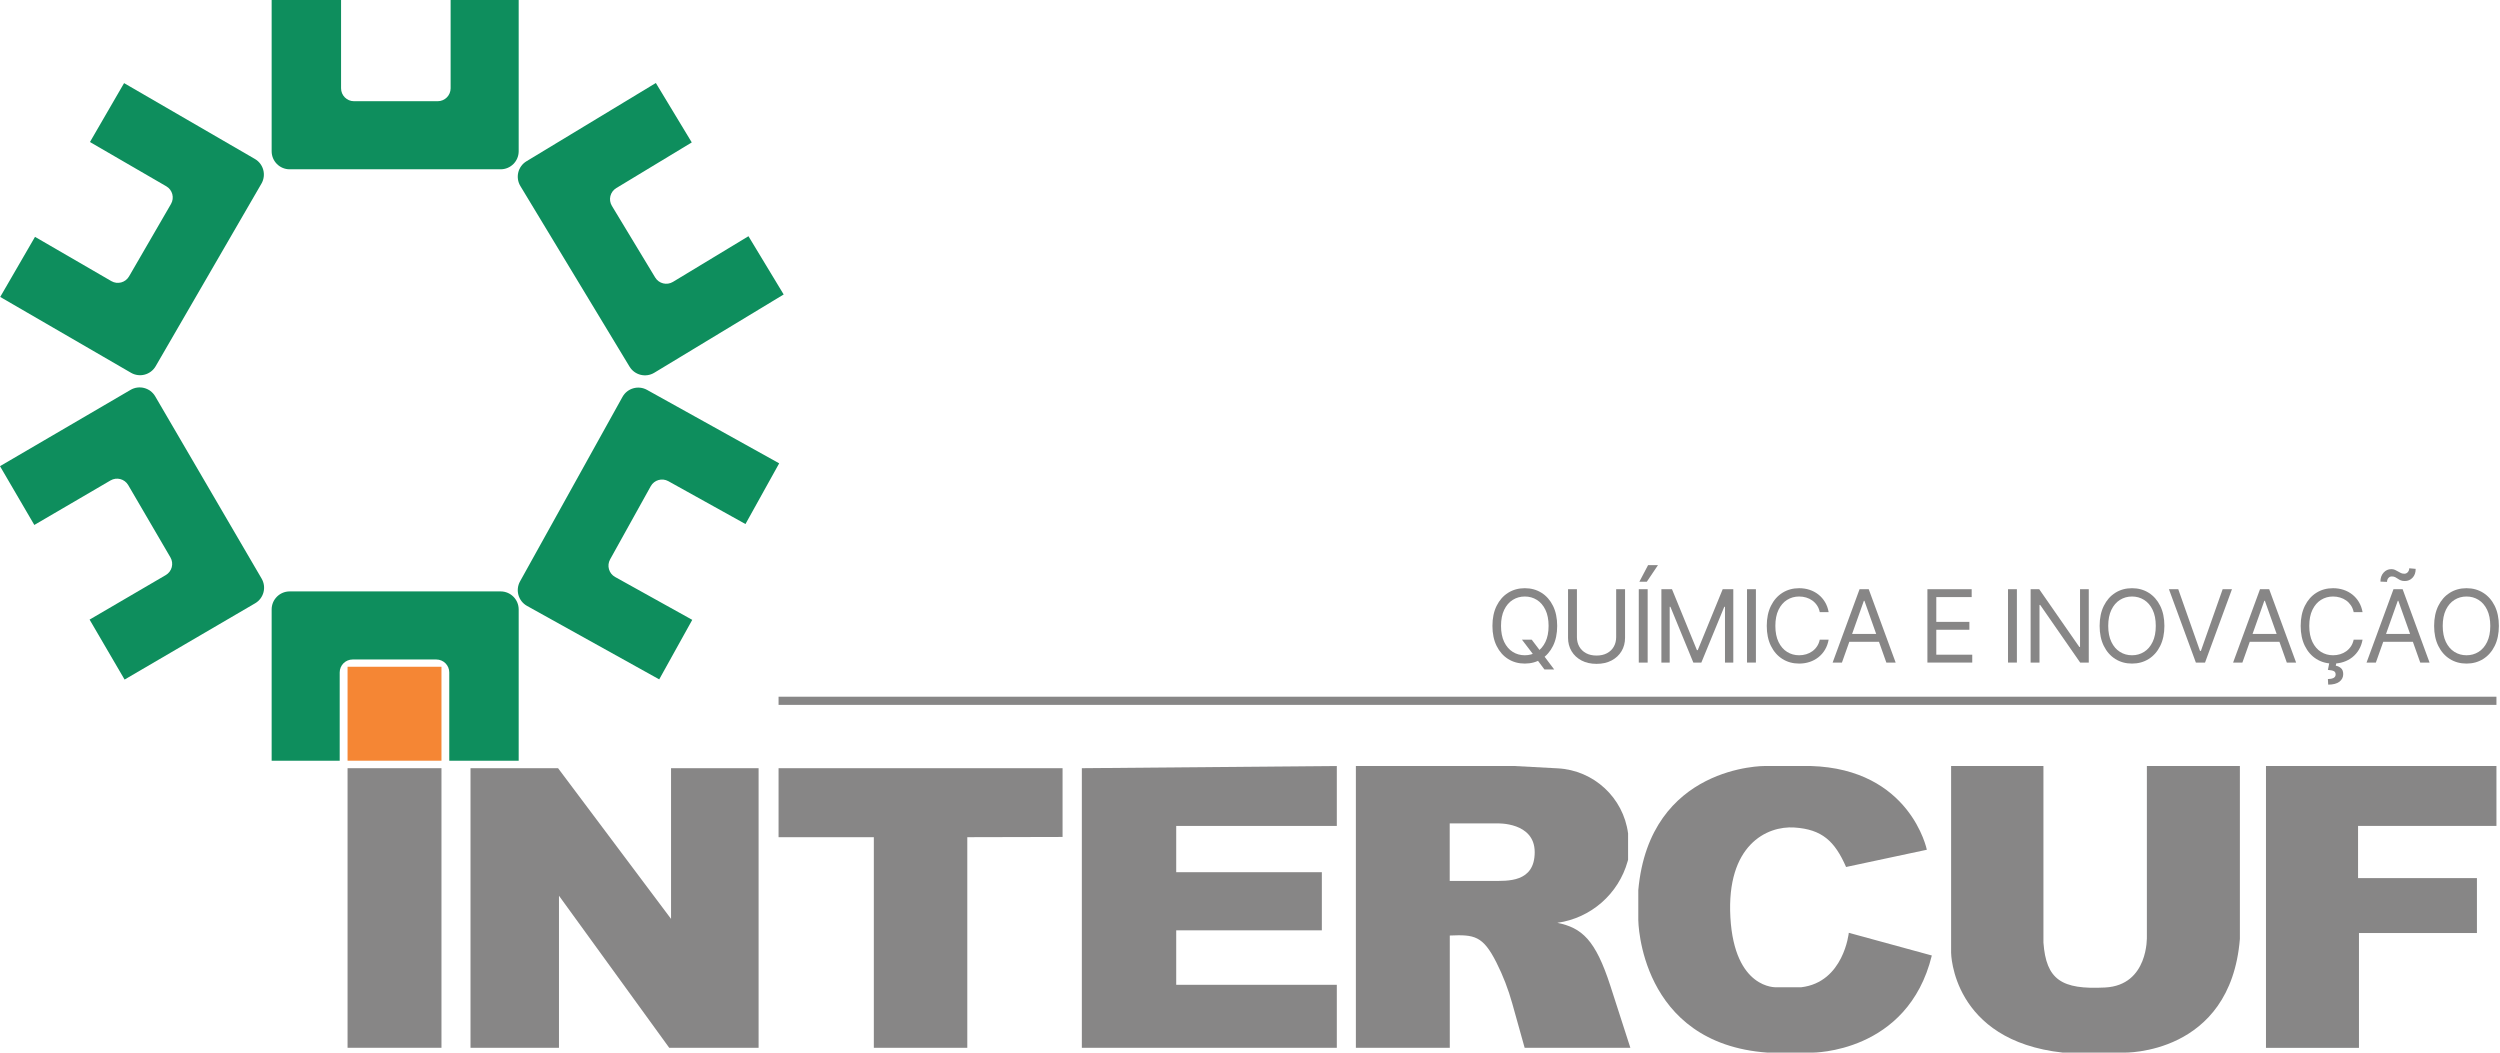 <svg xmlns="http://www.w3.org/2000/svg" width="1216" height="512" viewBox="0 0 1216 512" fill="none"><path d="M169.053 373.65H214.732V509.641H169.053V373.65Z" fill="#878686"></path><path d="M228.855 509.641V373.65H271.445L326.393 446.944V373.65H368.982V509.641H325.51L271.886 435.685V509.641H228.855Z" fill="#878686"></path><path d="M378.692 373.65V407.206H425.033V509.641H470.492V407.206L516.833 407.096V373.65H378.692Z" fill="#878686"></path><path d="M526.211 373.65V509.641H650.229V478.991H572.111V452.5H642.946V424.242H572.111V401.724H650.229V372.583L526.211 373.65Z" fill="#878686"></path><path d="M897.933 421.703L937.213 413.314C937.213 413.314 929.269 374.018 880.721 372.583H858.433C858.433 372.583 802.382 372.031 796.865 432.962V447.533C796.865 447.533 797.306 507.581 859.757 511.996H881.383C881.383 511.996 927.945 512.437 939.64 464.752L899.257 453.714C899.257 453.714 896.83 477.778 876.086 480.206H863.949C863.949 480.206 843.648 481.31 841.661 446.208C839.676 411.107 859.316 401.614 872.776 402.497C886.237 403.38 892.416 409.12 897.933 421.703Z" fill="#878686"></path><path d="M949.019 372.584V463.428C949.019 463.428 949.35 506.147 1003.41 511.997H1032.98C1032.98 511.997 1084.84 513.432 1089.48 456.695V372.584H1044.24V455.591C1044.24 455.591 1045.12 479.213 1023.94 480.317C1002.75 481.421 995.25 476.564 993.926 458.461V372.584H949.019Z" fill="#878686"></path><path d="M1102.17 372.583V509.678H1147.4V453.824H1204.78V427.112H1146.96V401.724H1214.27V372.583H1102.17Z" fill="#878686"></path><path d="M725.873 428.473H705.14V400.51H728.384C728.384 400.51 746.479 399.796 746.479 414.491C746.479 429.356 733.22 428.473 725.873 428.473ZM783.294 479.543C776.012 457.025 769.406 451.298 757.476 448.857C773.823 446.578 787.264 434.816 791.695 418.909L791.9 418.171V405.366C789.597 387.958 775.226 374.661 757.699 373.72L736.512 372.583H659.497V509.641H705.176V455.038C717.129 454.532 721.256 455.119 727.852 468.146C731.085 474.532 733.648 481.236 735.575 488.13L741.587 509.641H793.004L783.294 479.543Z" fill="#878686"></path><path d="M214.732 370.008H169.053V324.31H214.732V370.008Z" fill="#F58634"></path><path d="M740.272 311.123H745.01L748.982 316.351L750.026 317.745L755.949 325.621H751.211L747.309 320.394L746.334 319.069L740.272 311.123ZM753.232 304.432C753.232 301.342 752.718 298.734 751.69 296.608C750.662 294.482 749.275 292.873 747.527 291.781C745.779 290.689 743.826 290.143 741.666 290.143C739.506 290.143 737.552 290.689 735.804 291.781C734.057 292.873 732.669 294.482 731.641 296.608C730.614 298.734 730.1 301.342 730.1 304.432C730.1 307.522 730.614 310.13 731.641 312.256C732.669 314.382 734.057 315.991 735.804 317.083C737.552 318.175 739.506 318.721 741.666 318.721C743.826 318.721 745.779 318.175 747.527 317.083C749.275 315.991 750.662 314.382 751.69 312.256C752.718 310.13 753.232 307.522 753.232 304.432ZM757.412 304.432C757.412 308.196 756.733 311.449 755.374 314.191C754.015 316.932 752.151 319.046 749.783 320.533C747.414 322.02 744.708 322.764 741.666 322.764C738.623 322.764 735.918 322.02 733.549 320.533C731.18 319.046 729.317 316.932 727.958 314.191C726.599 311.449 725.92 308.196 725.92 304.432C725.92 300.668 726.599 297.416 727.958 294.674C729.317 291.932 731.18 289.818 733.549 288.331C735.918 286.844 738.623 286.1 741.666 286.1C744.708 286.1 747.414 286.844 749.783 288.331C752.151 289.818 754.015 291.932 755.374 294.674C756.733 297.416 757.412 300.668 757.412 304.432Z" fill="#878686"></path><path d="M786.105 286.588H790.425V310.217C790.425 312.657 789.853 314.832 788.709 316.743C787.566 318.654 785.954 320.158 783.876 321.256C781.797 322.354 779.359 322.902 776.56 322.902C773.761 322.902 771.323 322.354 769.244 321.256C767.166 320.158 765.554 318.654 764.411 316.743C763.267 314.832 762.695 312.657 762.695 310.217V286.588H767.015V309.868C767.015 311.611 767.398 313.159 768.165 314.512C768.931 315.866 770.025 316.929 771.448 317.701C772.87 318.474 774.574 318.86 776.56 318.86C778.546 318.86 780.253 318.474 781.681 317.701C783.109 316.929 784.204 315.866 784.964 314.512C785.725 313.159 786.105 311.611 786.105 309.868V286.588Z" fill="#878686"></path><path d="M797.381 282.964L801.631 274.878H806.438L801.004 282.964H797.381ZM801.422 322.275H797.102V286.588H801.422V322.275Z" fill="#878686"></path><path d="M808.099 286.588H813.254L825.377 316.211H825.795L837.918 286.588H843.075V322.275H839.033V295.162H838.685L827.537 322.275H823.636L812.488 295.162H812.14V322.275H808.099V286.588Z" fill="#878686"></path><path d="M854.07 322.275H849.751V286.588H854.07V322.275Z" fill="#878686"></path><path d="M889.453 297.741H885.133C884.877 296.497 884.433 295.405 883.801 294.465C883.167 293.524 882.401 292.731 881.501 292.086C880.601 291.441 879.605 290.956 878.514 290.631C877.422 290.306 876.284 290.143 875.1 290.143C872.94 290.143 870.986 290.689 869.239 291.781C867.491 292.873 866.103 294.482 865.076 296.608C864.048 298.734 863.534 301.342 863.534 304.432C863.534 307.522 864.048 310.13 865.076 312.256C866.103 314.382 867.491 315.991 869.239 317.083C870.986 318.175 872.94 318.721 875.1 318.721C876.284 318.721 877.422 318.558 878.514 318.233C879.605 317.907 880.601 317.422 881.501 316.778C882.401 316.133 883.167 315.338 883.801 314.391C884.433 313.444 884.877 312.355 885.133 311.123H889.453C889.127 312.947 888.535 314.579 887.676 316.02C886.816 317.46 885.748 318.683 884.471 319.688C883.193 320.693 881.763 321.456 880.178 321.979C878.592 322.502 876.9 322.764 875.1 322.764C872.058 322.764 869.352 322.02 866.983 320.533C864.614 319.046 862.75 316.932 861.392 314.19C860.033 311.449 859.354 308.196 859.354 304.432C859.354 300.668 860.033 297.415 861.392 294.673C862.75 291.932 864.614 289.818 866.983 288.331C869.352 286.844 872.058 286.1 875.1 286.1C876.9 286.1 878.592 286.362 880.178 286.884C881.763 287.407 883.193 288.171 884.471 289.176C885.748 290.181 886.816 291.401 887.676 292.835C888.535 294.27 889.127 295.905 889.453 297.741Z" fill="#878686"></path><path d="M897.593 308.335H915.847V312.169H897.593V308.335ZM895.921 322.275H891.392L904.491 286.588H908.949L922.048 322.275H917.519L906.859 292.234H906.581L895.921 322.275Z" fill="#878686"></path><path d="M937.493 322.275V286.588H959.021V290.422H941.812V302.48H957.907V306.314H941.812V318.442H959.3V322.275H937.493Z" fill="#878686"></path><path d="M981.016 322.275H976.696V286.588H981.016V322.275Z" fill="#878686"></path><path d="M1015.98 286.588V322.275H1011.8L992.361 294.255H992.012V322.275H987.692V286.588H991.873L1011.38 314.678H1011.73V286.588H1015.98Z" fill="#878686"></path><path d="M1048.57 304.432C1048.57 301.342 1048.06 298.734 1047.03 296.608C1046.01 294.482 1044.62 292.873 1042.87 291.781C1041.12 290.69 1039.17 290.143 1037.01 290.143C1034.85 290.143 1032.9 290.69 1031.15 291.781C1029.4 292.873 1028.01 294.482 1026.99 296.608C1025.96 298.734 1025.44 301.342 1025.44 304.432C1025.44 307.522 1025.96 310.13 1026.99 312.256C1028.01 314.382 1029.4 315.991 1031.15 317.083C1032.9 318.175 1034.85 318.721 1037.01 318.721C1039.17 318.721 1041.12 318.175 1042.87 317.083C1044.62 315.991 1046.01 314.382 1047.03 312.256C1048.06 310.13 1048.57 307.522 1048.57 304.432ZM1052.76 304.432C1052.76 308.196 1052.08 311.449 1050.72 314.19C1049.36 316.932 1047.49 319.046 1045.13 320.533C1042.76 322.02 1040.05 322.764 1037.01 322.764C1033.97 322.764 1031.26 322.02 1028.89 320.533C1026.52 319.046 1024.66 316.932 1023.3 314.19C1021.94 311.449 1021.26 308.196 1021.26 304.432C1021.26 300.668 1021.94 297.415 1023.3 294.674C1024.66 291.932 1026.52 289.818 1028.89 288.331C1031.26 286.844 1033.97 286.1 1037.01 286.1C1040.05 286.1 1042.76 286.844 1045.13 288.331C1047.49 289.818 1049.36 291.932 1050.72 294.674C1052.08 297.415 1052.76 300.668 1052.76 304.432Z" fill="#878686"></path><path d="M1059.5 286.588L1070.09 316.63H1070.51L1081.1 286.588H1085.63L1072.53 322.275H1068.07L1054.97 286.588H1059.5Z" fill="#878686"></path><path d="M1092.38 308.335H1110.63V312.169H1092.38V308.335ZM1090.7 322.275H1086.18L1099.27 286.588H1103.73L1116.83 322.275H1112.3L1101.64 292.234H1101.36L1090.7 322.275Z" fill="#878686"></path><path d="M1132.98 322.415H1136.4L1136.12 323.809C1137.02 323.948 1137.86 324.329 1138.61 324.95C1139.36 325.572 1139.74 326.562 1139.74 327.921C1139.74 329.42 1139.12 330.642 1137.89 331.589C1136.65 332.536 1134.83 333.01 1132.43 333.01L1132.29 330.291C1133.37 330.291 1134.26 330.12 1134.98 329.777C1135.69 329.434 1136.05 328.862 1136.05 328.061C1136.05 327.259 1135.75 326.713 1135.16 326.423C1134.57 326.132 1133.61 325.935 1132.29 325.83L1132.98 322.415ZM1149.15 297.74H1144.83C1144.57 296.498 1144.13 295.406 1143.5 294.465C1142.86 293.523 1142.1 292.731 1141.2 292.086C1140.3 291.442 1139.3 290.956 1138.21 290.631C1137.12 290.306 1135.98 290.143 1134.8 290.143C1132.64 290.143 1130.68 290.689 1128.93 291.781C1127.19 292.873 1125.8 294.482 1124.77 296.608C1123.74 298.734 1123.23 301.342 1123.23 304.432C1123.23 307.522 1123.74 310.13 1124.77 312.256C1125.8 314.382 1127.19 315.991 1128.93 317.083C1130.68 318.175 1132.64 318.72 1134.8 318.72C1135.98 318.72 1137.12 318.558 1138.21 318.233C1139.3 317.908 1140.3 317.422 1141.2 316.778C1142.1 316.133 1142.86 315.337 1143.5 314.391C1144.13 313.444 1144.57 312.355 1144.83 311.123H1149.15C1148.82 312.947 1148.23 314.58 1147.37 316.02C1146.51 317.46 1145.44 318.683 1144.17 319.688C1142.89 320.693 1141.46 321.456 1139.87 321.979C1138.29 322.502 1136.59 322.764 1134.8 322.764C1131.75 322.764 1129.05 322.02 1126.68 320.533C1124.31 319.046 1122.45 316.932 1121.09 314.19C1119.73 311.449 1119.05 308.196 1119.05 304.432C1119.05 300.668 1119.73 297.415 1121.09 294.674C1122.45 291.932 1124.31 289.818 1126.68 288.331C1129.05 286.844 1131.75 286.1 1134.8 286.1C1136.59 286.1 1138.29 286.362 1139.87 286.885C1141.46 287.407 1142.89 288.171 1144.17 289.176C1145.44 290.181 1146.51 291.401 1147.37 292.835C1148.23 294.27 1148.82 295.905 1149.15 297.74Z" fill="#878686"></path><path d="M1161.05 283.033L1157.84 282.894C1157.84 281.117 1158.35 279.662 1159.37 278.529C1160.39 277.396 1161.64 276.83 1163.14 276.83C1163.8 276.83 1164.39 276.943 1164.9 277.17C1165.41 277.396 1165.9 277.655 1166.36 277.945C1166.83 278.236 1167.31 278.494 1167.8 278.721C1168.29 278.947 1168.85 279.061 1169.48 279.061C1170.14 279.061 1170.7 278.802 1171.16 278.285C1171.62 277.768 1171.85 277.144 1171.85 276.412L1174.98 276.691C1174.98 278.503 1174.48 279.944 1173.46 281.012C1172.44 282.081 1171.19 282.615 1169.69 282.615C1168.89 282.615 1168.23 282.502 1167.7 282.276C1167.18 282.049 1166.72 281.79 1166.31 281.5C1165.9 281.21 1165.47 280.951 1165.02 280.725C1164.57 280.498 1164.01 280.385 1163.35 280.385C1162.69 280.385 1162.14 280.644 1161.7 281.16C1161.27 281.677 1161.05 282.302 1161.05 283.033ZM1157.29 308.335H1175.54V312.169H1157.29V308.335ZM1155.62 322.275H1151.09L1164.19 286.588H1168.64L1181.74 322.275H1177.21L1166.55 292.234H1166.28L1155.62 322.275Z" fill="#878686"></path><path d="M1211.27 304.432C1211.27 301.342 1210.76 298.734 1209.73 296.608C1208.7 294.482 1207.32 292.873 1205.57 291.781C1203.82 290.69 1201.87 290.143 1199.71 290.143C1197.55 290.143 1195.59 290.69 1193.85 291.781C1192.1 292.873 1190.71 294.482 1189.68 296.608C1188.66 298.734 1188.14 301.342 1188.14 304.432C1188.14 307.522 1188.66 310.13 1189.68 312.256C1190.71 314.382 1192.1 315.991 1193.85 317.083C1195.59 318.175 1197.55 318.721 1199.71 318.721C1201.87 318.721 1203.82 318.175 1205.57 317.083C1207.32 315.991 1208.7 314.382 1209.73 312.256C1210.76 310.13 1211.27 307.522 1211.27 304.432ZM1215.45 304.432C1215.45 308.196 1214.77 311.449 1213.42 314.19C1212.06 316.932 1210.19 319.046 1207.82 320.533C1205.46 322.02 1202.75 322.764 1199.71 322.764C1196.66 322.764 1193.96 322.02 1191.59 320.533C1189.22 319.046 1187.36 316.932 1186 314.19C1184.64 311.449 1183.96 308.196 1183.96 304.432C1183.96 300.668 1184.64 297.415 1186 294.674C1187.36 291.932 1189.22 289.818 1191.59 288.331C1193.96 286.844 1196.66 286.1 1199.71 286.1C1202.75 286.1 1205.46 286.844 1207.82 288.331C1210.19 289.818 1212.06 291.932 1213.42 294.674C1214.77 297.415 1215.45 300.668 1215.45 304.432Z" fill="#878686"></path><path d="M1214.27 342.854H378.692V338.88H1214.27V342.854Z" fill="#878686"></path><path d="M132.129 370.008H165.23V327.069C165.23 323.594 168.046 320.777 171.519 320.777H212.233C215.706 320.777 218.522 323.594 218.522 327.069V370.008H252.285V296.438C252.285 291.592 248.358 287.663 243.513 287.663H140.9C136.056 287.663 132.129 291.592 132.129 296.438V370.008Z" fill="#0E8E5D"></path><path d="M320.64 330.445L336.715 301.498L299.196 280.645C296.159 278.958 295.065 275.127 296.752 272.09L316.524 236.484C318.211 233.447 322.04 232.352 325.076 234.04L362.596 254.892L378.993 225.366L314.708 189.638C310.473 187.284 305.133 188.811 302.78 193.047L252.947 282.784C250.595 287.021 252.121 292.363 256.355 294.717L320.64 330.445Z" fill="#0E8E5D"></path><path d="M381.179 143.23L364.051 114.894L327.323 137.112C324.351 138.91 320.485 137.957 318.687 134.984L297.62 100.13C295.823 97.156 296.775 93.288 299.747 91.49L336.475 69.272L319.004 40.368L256.076 78.437C251.931 80.945 250.602 86.34 253.109 90.487L306.206 178.33C308.713 182.478 314.106 183.807 318.251 181.299L381.179 143.23Z" fill="#0E8E5D"></path><path d="M252.285 0H219.184V42.939C219.184 46.414 216.368 49.231 212.895 49.231H172.181C168.707 49.231 165.892 46.414 165.892 42.939L165.892 0H132.129V73.57C132.129 78.417 136.056 82.346 140.901 82.346L243.513 82.345C248.358 82.345 252.285 78.417 252.285 73.57V0Z" fill="#0E8E5D"></path><path d="M60.352 40.429L43.753 69.08L80.888 90.611C83.893 92.353 84.918 96.203 83.176 99.21L62.76 134.449C61.018 137.456 57.17 138.481 54.165 136.738L17.03 115.207L0.1 144.43L63.725 181.321C67.917 183.752 73.284 182.323 75.713 178.129L127.168 89.313C129.597 85.12 128.169 79.751 123.977 77.32L60.352 40.429Z" fill="#0E8E5D"></path><path d="M0 226.744L16.695 255.338L53.756 233.682C56.756 231.929 60.608 232.941 62.359 235.941L82.894 271.112C84.646 274.113 83.635 277.966 80.635 279.718L43.574 301.375L60.603 330.541L124.103 293.435C128.286 290.991 129.696 285.617 127.253 281.432L75.499 192.79C73.055 188.605 67.683 187.194 63.5 189.638L0 226.744Z" fill="#0E8E5D"></path></svg>